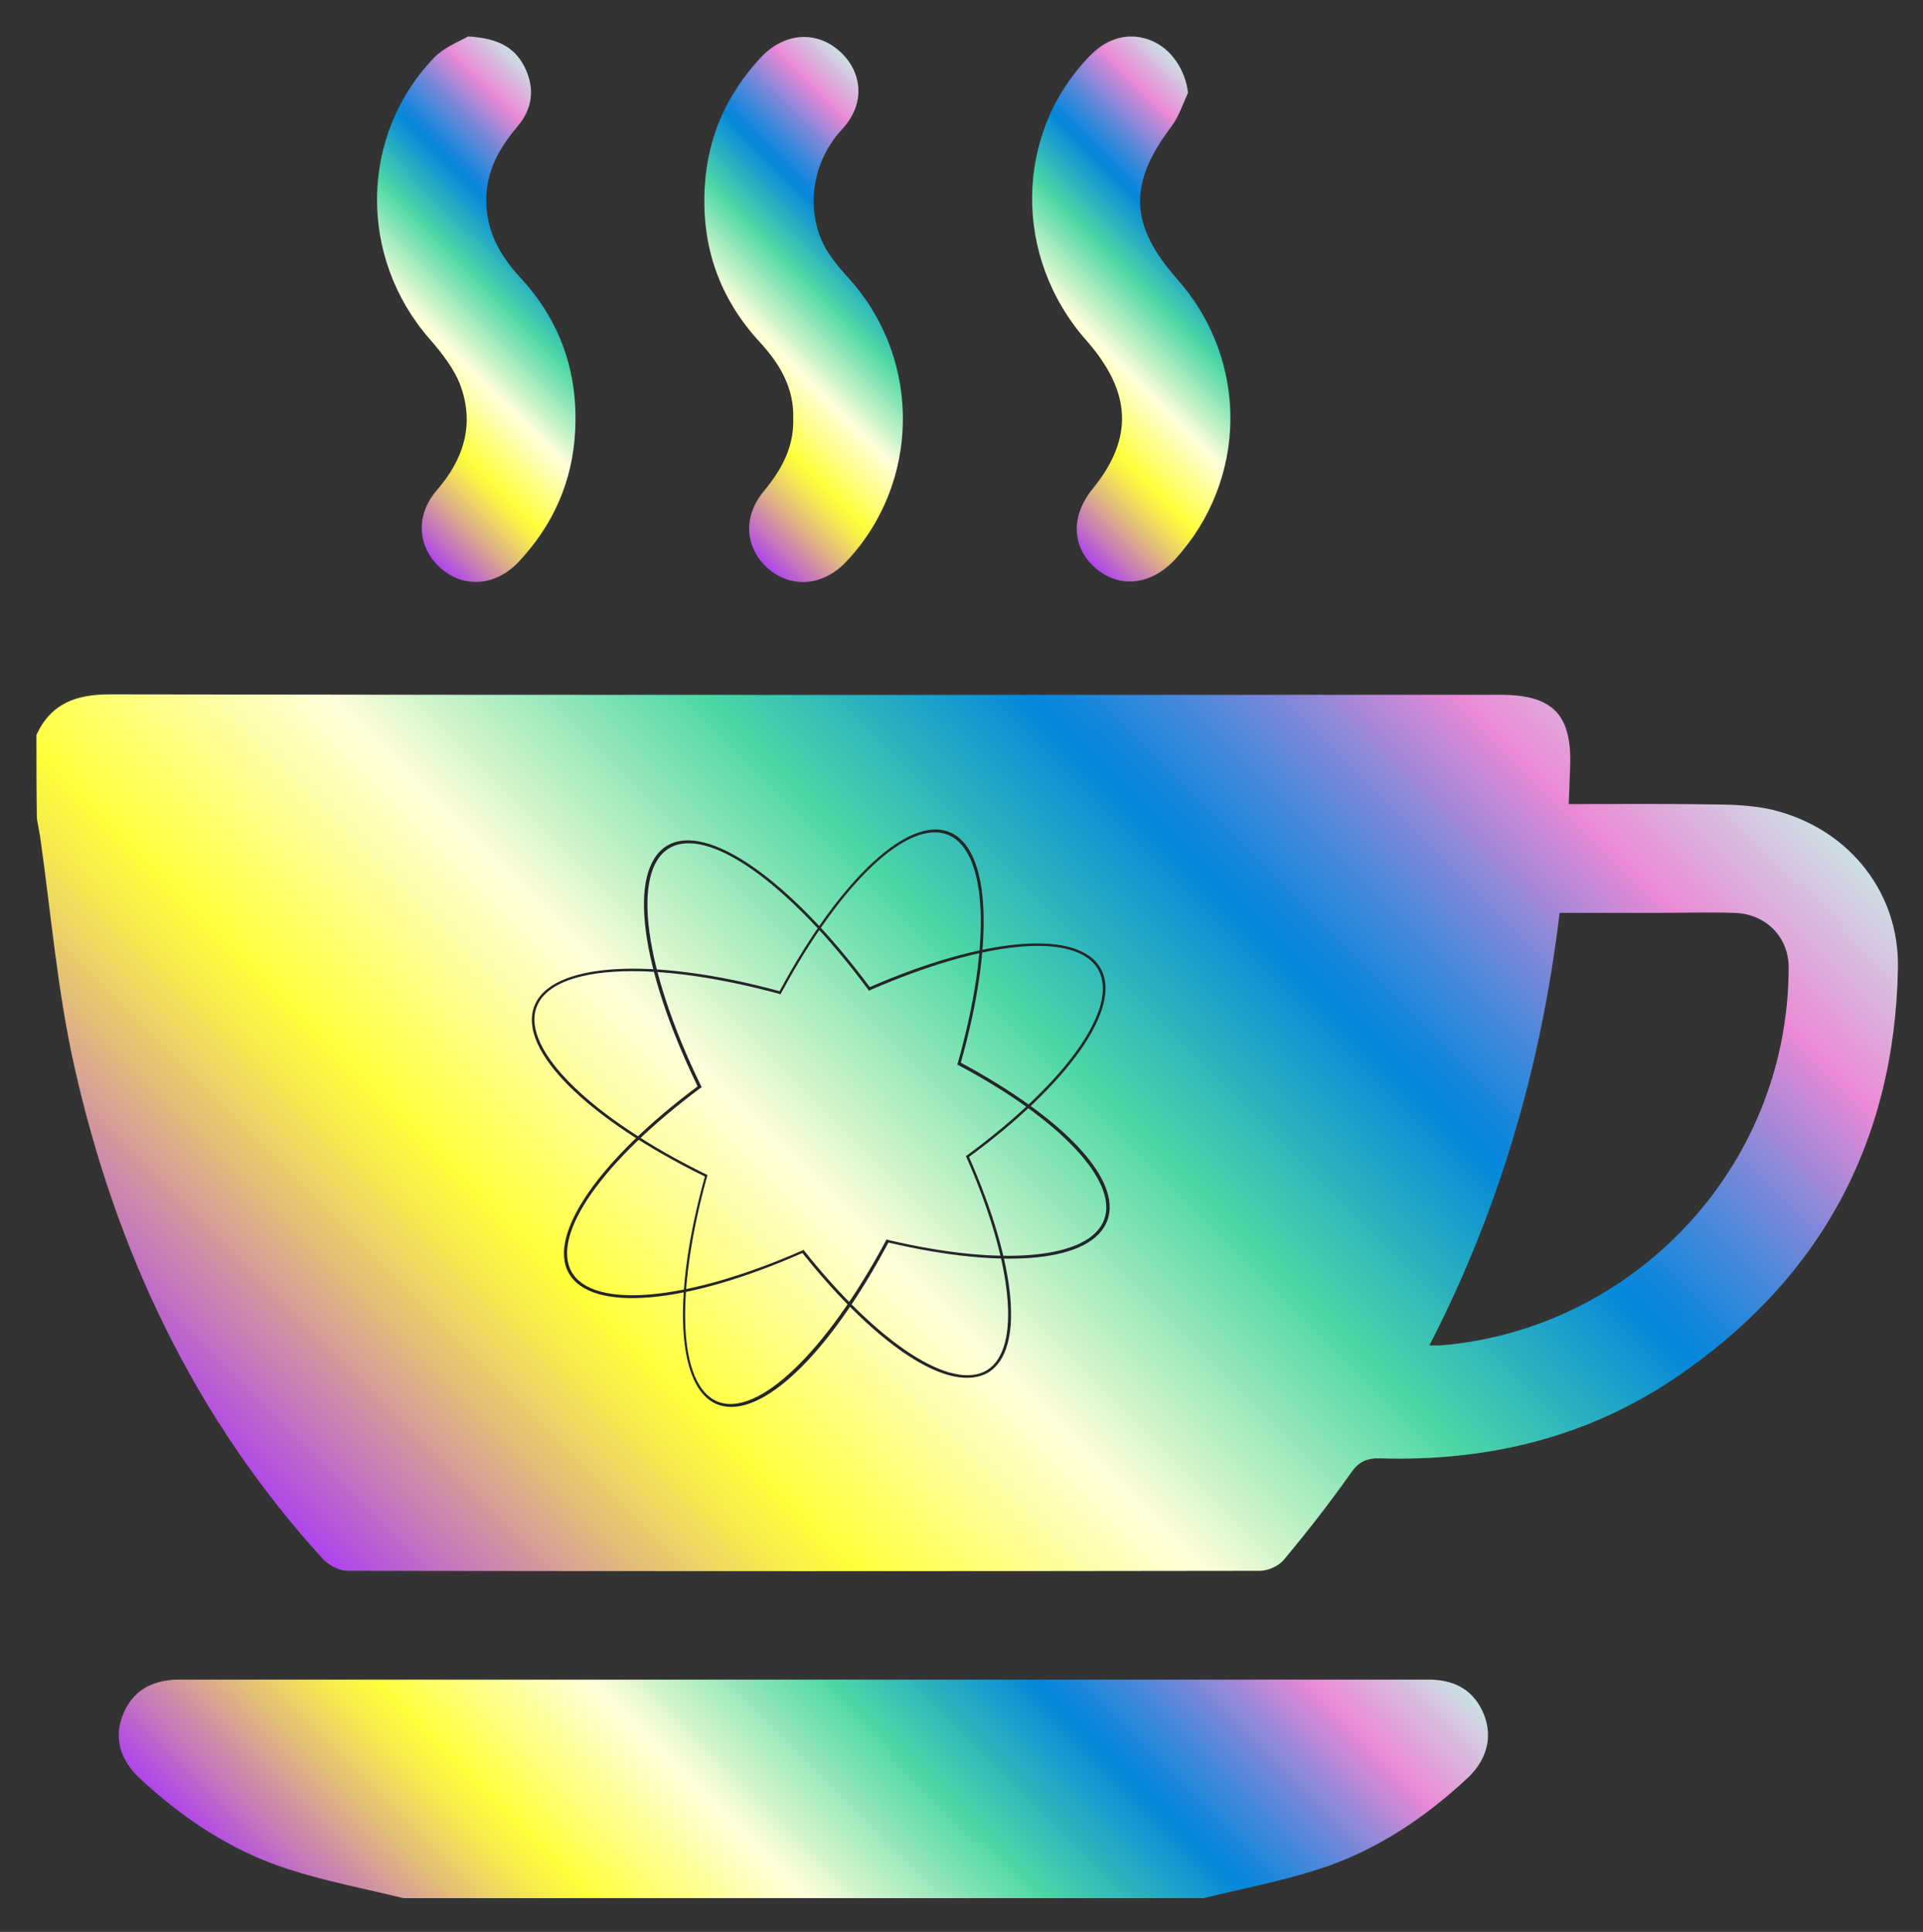 <?xml version="1.0" encoding="UTF-8"?> <!-- Generator: Adobe Illustrator 23.1.0, SVG Export Plug-In . SVG Version: 6.00 Build 0) --> <svg xmlns="http://www.w3.org/2000/svg" xmlns:xlink="http://www.w3.org/1999/xlink" id="Layer_1" x="0px" y="0px" viewBox="0 0 422.3 424.3" style="enable-background:new 0 0 422.3 424.3;" xml:space="preserve"><rect x="0" y="0" width="422.3" height="424.3" fill="#333333" stroke="none"/> <style type="text/css"> .st0{fill:url(#SVGID_1_);} .st1{fill:url(#SVGID_2_);} .st2{fill:url(#SVGID_3_);} .st3{fill:url(#SVGID_4_);} .st4{fill:url(#SVGID_5_);} .st5{fill:#242528;} </style> <g> <linearGradient id="SVGID_1_" gradientUnits="userSpaceOnUse" x1="74.67" y1="346.106" x2="319.992" y2="100.783"> <stop offset="0" style="stop-color:#AF44EC"></stop> <stop offset="6.057444e-02" style="stop-color:#C77CB7"></stop> <stop offset="0.143" style="stop-color:#E5C275"></stop> <stop offset="0.203" style="stop-color:#F8EE4B"></stop> <stop offset="0.233" style="stop-color:#FFFF3B"></stop> <stop offset="0.387" style="stop-color:#FFFFDB"></stop> <stop offset="0.555" style="stop-color:#4ED8A5"></stop> <stop offset="0.702" style="stop-color:#0587DB"></stop> <stop offset="0.723" style="stop-color:#1587DB"></stop> <stop offset="0.763" style="stop-color:#4088DA"></stop> <stop offset="0.819" style="stop-color:#8588D8"></stop> <stop offset="0.889" style="stop-color:#E389D6"></stop> <stop offset="0.894" style="stop-color:#EB89D6"></stop> <stop offset="1" style="stop-color:#CBE0E3"></stop> </linearGradient> <path class="st0" d="M8,161.4c3.2-6.9,8.7-8.9,16.1-8.9c101.8,0.2,203.6,0.1,305.4,0.1c11.6,0,15.8,4.4,15.3,16.1 c-0.1,2.5-0.2,5-0.3,7.9c11.5,0,22.6-0.1,33.8,0.1c4.2,0.1,8.6,0.4,12.6,1.6c15.6,4.5,26.2,18,25.9,34.3 c-0.7,38.5-17.3,68.8-49.3,90.3c-19.4,13-41.2,18.1-64.4,17.4c-3-0.1-4.8,0.8-6.5,3.3c-4.6,6.5-9.5,12.8-14.6,18.9 c-1.1,1.4-3.5,2.5-5.3,2.5c-66.8,0.1-133.6,0.1-200.4,0c-1.8,0-4-1.2-5.3-2.5c-28.3-31-45.6-67.8-54.7-108.4 c-3.7-16.5-5.1-33.6-7.5-50.4c-0.2-1.3-0.5-2.6-0.7-3.9C8,173.6,8,167.5,8,161.4z M313.9,295.5c1.3,0,1.9,0,2.4,0 c41.8-3.4,76.4-38.5,76.5-83c0-6.8-5.1-11.8-11.9-12c-5.8-0.2-11.7,0-17.6,0c-6.9,0-13.8,0-20.8,0 C338.5,233.9,329.4,265.4,313.9,295.5z"></path> <linearGradient id="SVGID_2_" gradientUnits="userSpaceOnUse" x1="98.799" y1="458.694" x2="254.143" y2="303.35"> <stop offset="0" style="stop-color:#AF44EC"></stop> <stop offset="6.057444e-02" style="stop-color:#C77CB7"></stop> <stop offset="0.143" style="stop-color:#E5C275"></stop> <stop offset="0.203" style="stop-color:#F8EE4B"></stop> <stop offset="0.233" style="stop-color:#FFFF3B"></stop> <stop offset="0.387" style="stop-color:#FFFFDB"></stop> <stop offset="0.555" style="stop-color:#4ED8A5"></stop> <stop offset="0.702" style="stop-color:#0587DB"></stop> <stop offset="0.723" style="stop-color:#1587DB"></stop> <stop offset="0.763" style="stop-color:#4088DA"></stop> <stop offset="0.819" style="stop-color:#8588D8"></stop> <stop offset="0.889" style="stop-color:#E389D6"></stop> <stop offset="0.894" style="stop-color:#EB89D6"></stop> <stop offset="1" style="stop-color:#CBE0E3"></stop> </linearGradient> <path class="st1" d="M88.6,416.9c-8.5-2.1-17.1-3.7-25.4-6.4c-12.4-4-23.2-11.2-32.7-20.1c-4.2-4-5.5-8.9-3.5-13.8 c2.1-5.2,6.1-7.4,11.5-7.7c1.1,0,2.1,0,3.2,0c89.8,0,179.6,0,269.5,0c1.1,0,2.1,0,3.2,0c5.4,0.2,9.4,2.5,11.5,7.7 c1.9,4.8,0.7,9.8-3.5,13.8c-9.5,8.9-20.3,16.1-32.7,20.1c-8.3,2.7-16.9,4.3-25.4,6.4C205.7,416.9,147.2,416.9,88.6,416.9z"></path> <linearGradient id="SVGID_3_" gradientUnits="userSpaceOnUse" x1="72.285" y1="100.371" x2="137.031" y2="35.625"> <stop offset="0" style="stop-color:#AF44EC"></stop> <stop offset="6.057444e-02" style="stop-color:#C77CB7"></stop> <stop offset="0.143" style="stop-color:#E5C275"></stop> <stop offset="0.203" style="stop-color:#F8EE4B"></stop> <stop offset="0.233" style="stop-color:#FFFF3B"></stop> <stop offset="0.387" style="stop-color:#FFFFDB"></stop> <stop offset="0.555" style="stop-color:#4ED8A5"></stop> <stop offset="0.702" style="stop-color:#0587DB"></stop> <stop offset="0.723" style="stop-color:#1587DB"></stop> <stop offset="0.763" style="stop-color:#4088DA"></stop> <stop offset="0.819" style="stop-color:#8588D8"></stop> <stop offset="0.889" style="stop-color:#E389D6"></stop> <stop offset="0.894" style="stop-color:#EB89D6"></stop> <stop offset="1" style="stop-color:#CBE0E3"></stop> </linearGradient> <path class="st2" d="M102.8,8c6.6,0.4,10.2,2.4,12.4,6.7c2.3,4.6,1.8,9.1-1.5,13c-3.8,4.5-6.6,9.2-6.9,15.3 c-0.3,7.2,2.7,12.8,7.4,17.9c8.9,9.6,12.8,20.9,12.1,33.9c-0.6,11.1-4.9,20.6-12.4,28.6c-5,5.3-12,5.9-17.1,1.4 c-5.1-4.5-5.7-11.5-0.9-17.1c5.9-6.8,8.3-14.3,5.3-22.8c-1.4-3.9-4.2-7.4-6.9-10.5c-15.6-17.9-15.4-44.6,1-61.7 C97.6,10.3,101.1,9,102.8,8z"></path> <linearGradient id="SVGID_4_" gradientUnits="userSpaceOnUse" x1="144.104" y1="100.33" x2="208.845" y2="35.589"> <stop offset="0" style="stop-color:#AF44EC"></stop> <stop offset="6.057444e-02" style="stop-color:#C77CB7"></stop> <stop offset="0.143" style="stop-color:#E5C275"></stop> <stop offset="0.203" style="stop-color:#F8EE4B"></stop> <stop offset="0.233" style="stop-color:#FFFF3B"></stop> <stop offset="0.387" style="stop-color:#FFFFDB"></stop> <stop offset="0.555" style="stop-color:#4ED8A5"></stop> <stop offset="0.702" style="stop-color:#0587DB"></stop> <stop offset="0.723" style="stop-color:#1587DB"></stop> <stop offset="0.763" style="stop-color:#4088DA"></stop> <stop offset="0.819" style="stop-color:#8588D8"></stop> <stop offset="0.889" style="stop-color:#E389D6"></stop> <stop offset="0.894" style="stop-color:#EB89D6"></stop> <stop offset="1" style="stop-color:#CBE0E3"></stop> </linearGradient> <path class="st3" d="M174.2,91.9c0.2-6.6-2.9-11.9-7.2-16.6c-9.1-9.8-13.1-21.4-12.2-34.7c0.7-10.8,4.9-20,12.2-27.9 c5-5.4,11.9-6.1,17.1-1.7c5.3,4.5,6.1,11.7,0.9,17.3c-7.7,8.3-7.9,19.8-3.1,27.2c1.4,2.2,3.2,4.2,5,6.2 c15.6,17.8,15.1,44.6-1.1,61.7c-5,5.3-12,5.9-17.1,1.5c-5.1-4.5-5.7-11.4-0.9-17.1C171.6,103.2,174.4,98.2,174.2,91.9z"></path> <linearGradient id="SVGID_5_" gradientUnits="userSpaceOnUse" x1="215.947" y1="100.317" x2="280.699" y2="35.565"> <stop offset="0" style="stop-color:#AF44EC"></stop> <stop offset="6.057444e-02" style="stop-color:#C77CB7"></stop> <stop offset="0.143" style="stop-color:#E5C275"></stop> <stop offset="0.203" style="stop-color:#F8EE4B"></stop> <stop offset="0.233" style="stop-color:#FFFF3B"></stop> <stop offset="0.387" style="stop-color:#FFFFDB"></stop> <stop offset="0.555" style="stop-color:#4ED8A5"></stop> <stop offset="0.702" style="stop-color:#0587DB"></stop> <stop offset="0.723" style="stop-color:#1587DB"></stop> <stop offset="0.763" style="stop-color:#4088DA"></stop> <stop offset="0.819" style="stop-color:#8588D8"></stop> <stop offset="0.889" style="stop-color:#E389D6"></stop> <stop offset="0.894" style="stop-color:#EB89D6"></stop> <stop offset="1" style="stop-color:#CBE0E3"></stop> </linearGradient> <path class="st4" d="M260.9,20.4c-1.2,2.5-2,5.2-3.6,7.3c-9.6,12.7-9.3,21.7,1.3,33.7c15.7,17.8,15.4,44-0.5,61.4 c-5.3,5.8-12.4,6.5-17.6,1.9c-5.2-4.6-5.4-11.4-0.5-17.4c9-11.1,8.5-21.2-1.4-32.5c-16.2-18.3-15.9-45.5,0.8-62.6 c3.9-4,8.7-5.2,13.4-3.3C257.2,10.7,260.3,15.3,260.9,20.4z"></path> </g> <g> <g> <path class="st5" d="M212.3,302.6c-8.8,0-22.2-10-36.1-27.4c-25.8,11.4-46.4,13.1-51.3,4.4c-4.7-8.4,6.7-24.9,28.3-41 c-12.7-26.2-15.4-47.4-6.8-52.8c8.7-5.4,27,7.3,44.6,31c25.5-11.1,45.9-12.7,50.7-4.1l0,0c4.8,8.5-6.8,25.2-28.9,41.4 c10.5,23.8,12.2,42.3,4.3,47.3C215.8,302.2,214.1,302.6,212.3,302.6z M176.5,274.5l0.1,0.2c16.3,20.5,32.5,31,40.2,26.2 c7.5-4.7,5.7-23.5-4.6-46.8l-0.1-0.2l0.2-0.1c21.9-16.1,33.5-32.5,28.9-40.8c-4.7-8.4-24.8-6.6-50.2,4.5l-0.2,0.1l-0.1-0.2 c-17.4-23.5-35.5-36.3-43.9-31c-8.2,5.2-5.3,26.6,7.2,52.2l0.1,0.2l-0.2,0.1c-21.5,16-32.9,32.2-28.4,40.4 c4.7,8.4,25.6,6.4,50.8-4.7L176.5,274.5z"></path> </g> <g> <path class="st5" d="M160.6,309c-1.1,0-2.2-0.2-3.2-0.6c-8.8-3.7-9.9-23.8-2.6-50c-25.9-12.7-41-27.7-37.5-37.3 c3.5-9.7,25.7-11.1,53.9-3.4c13.3-24.7,28.4-38.7,37.4-34.9v0c8.9,3.7,9.9,24.1,2.4,50.6c22.7,12.2,35.4,25.7,32.2,34.6 c-3.3,9.1-22.1,11-48.1,4.9C183.2,295.3,169.9,309,160.6,309z M138.9,213.3c-11.4,0-19.2,2.7-21.1,8c-3.3,9.2,12.1,24.3,37.4,36.7 l0.2,0.1l-0.1,0.2c-7.2,26-6.3,45.9,2.2,49.5c8.8,3.7,24-10.9,37.1-35.4l0.1-0.2l0.2,0.1c25.3,6,44.5,4.2,47.6-4.5 c3.1-8.4-9.8-22.1-32.1-33.9l-0.2-0.1l0.1-0.2c7.5-26.4,6.6-46.5-2-50.2l0,0c-8.8-3.7-23.6,10.3-36.8,34.8l-0.1,0.2l-0.2-0.1 C159,215,147.9,213.3,138.9,213.3z"></path> </g> </g> </svg> 